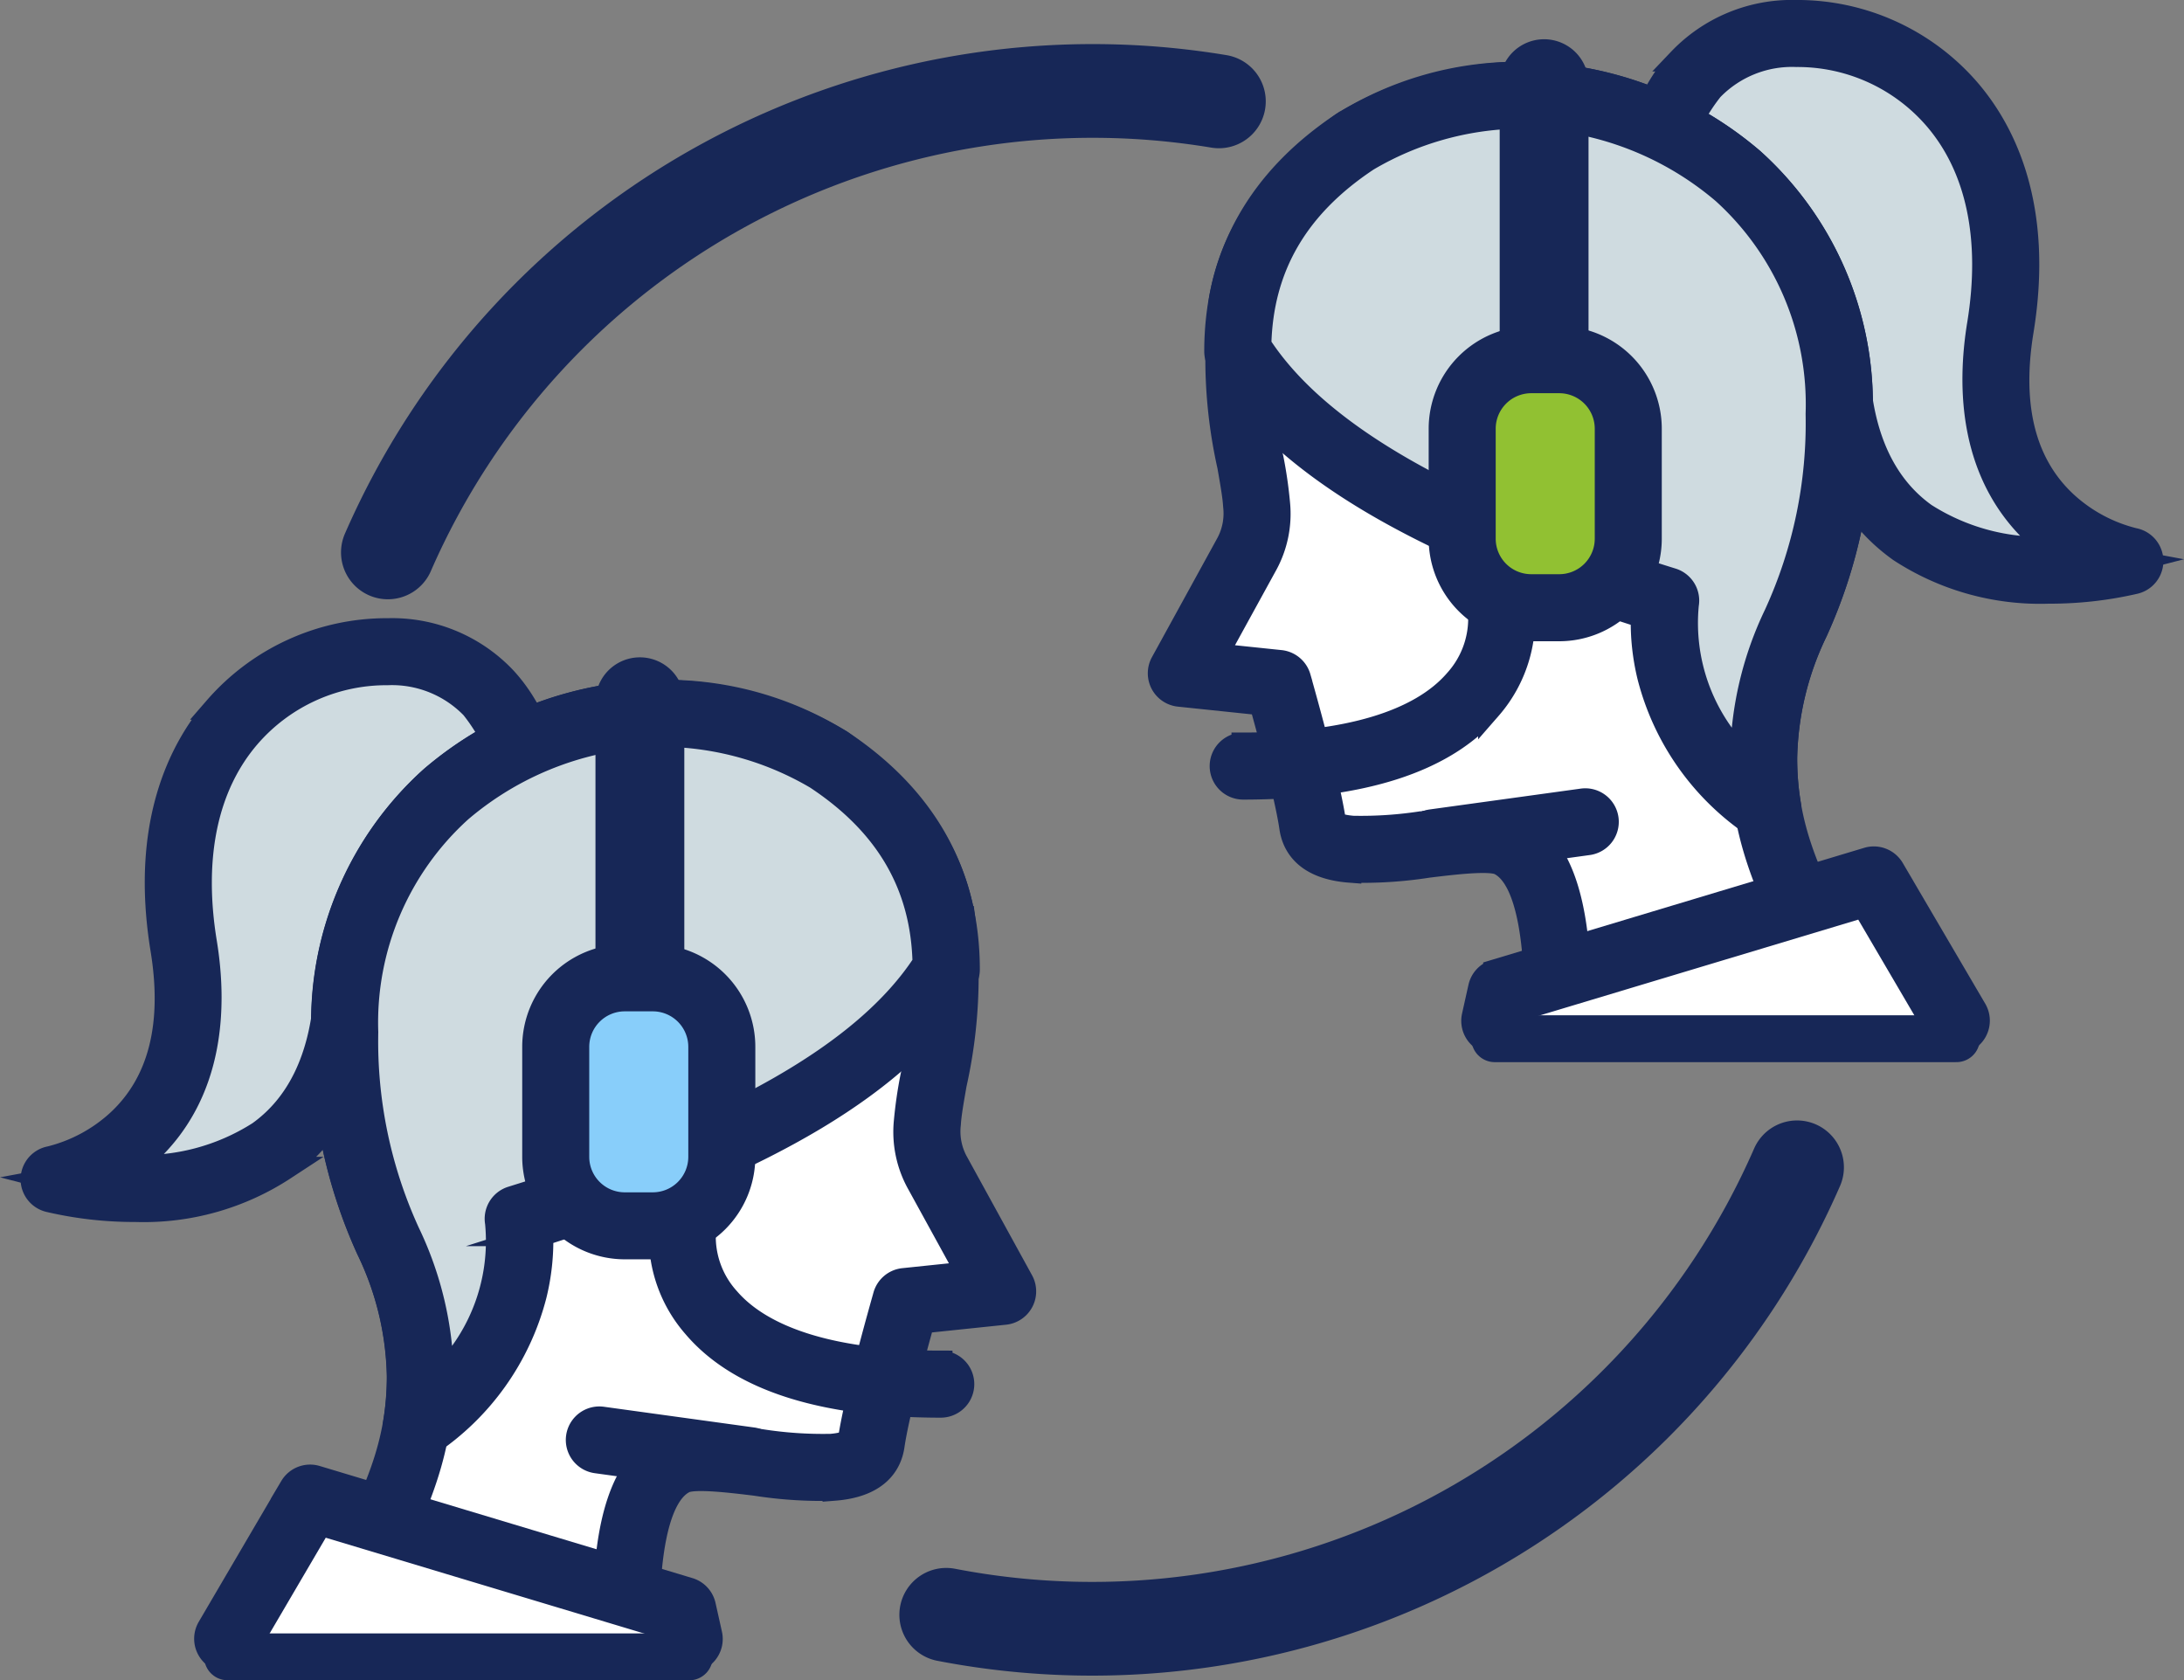 <svg xmlns="http://www.w3.org/2000/svg" width="111.86" height="86.055" viewBox="0 0 111.86 86.055"><rect x="0" y="0" width="111.86" height="86.055" fill="#808080" stroke="none"/><g transform="translate(-901.226 -4650.615)"><path d="M993.267,4710.4a39.387,39.387,0,0,1-43.577,22.918" fill="none" stroke="#172757" stroke-linecap="round" stroke-linejoin="round" stroke-width="4.8"/><path d="M921.092,4678.907a39.388,39.388,0,0,1,42.563-23.1" fill="none" stroke="#172757" stroke-linecap="round" stroke-linejoin="round" stroke-width="4.8"/><path d="M928.622,4693.714s.566-9.61-7.532-9.727c-5.33-.076-12.2,4.409-10.456,15.07,1.7,10.408-6.635,11.952-6.635,11.952s13.99,3.614,15.014-9.3C919.7,4692.99,928.622,4693.714,928.622,4693.714Z" fill="#cfdbe0" stroke="#172757" stroke-miterlimit="10" stroke-width="1.2"/><path d="M908.153,4712.6a19.207,19.207,0,0,1-4.433-.505,1.116,1.116,0,0,1,.076-2.179,8,8,0,0,0,3.48-1.868c2.13-1.969,2.889-4.932,2.256-8.805-1.044-6.384.914-10.249,2.74-12.367a11.608,11.608,0,0,1,8.834-4,7.935,7.935,0,0,1,5.956,2.461c2.95,3.173,2.688,8.234,2.675,8.448a1.117,1.117,0,0,1-1.2,1.048h0a10.306,10.306,0,0,0-4.115.679c-2.6,1.046-4.046,3.161-4.294,6.287-.31,3.914-1.772,6.829-4.344,8.663A13.134,13.134,0,0,1,908.153,4712.6Zm-.169-2.242a11.064,11.064,0,0,0,6.509-1.72c2.005-1.434,3.151-3.794,3.407-7.015a9.329,9.329,0,0,1,3.122-6.653,11,11,0,0,1,6.468-2.366,9.533,9.533,0,0,0-2.07-5.754,5.725,5.725,0,0,0-4.346-1.741,9.325,9.325,0,0,0-7.11,3.225c-2.174,2.521-2.944,6.169-2.228,10.548.53,3.242.434,7.762-3.034,10.888C908.465,4709.98,908.224,4710.175,907.984,4710.353Z" fill="#172757" stroke="#172757" stroke-miterlimit="10" stroke-width="1.2"/><path d="M933.306,4733.462c0-3.336.44-6.95,2.47-7.965s9.661,1.815,10.076-1c.326-2.207,1.772-7.23,1.772-7.23l4.958-.517-3.338-6.08a4.369,4.369,0,0,1-.517-2.556c.115-1.935,1.43-6.194.745-10.319-.741-4.464-4.167-7.064-5.808-8.289a15.768,15.768,0,0,0-8.272-2.362c-8.181,0-16.5,5.593-16.5,16.327,0,9.644,3.867,11.155,3.867,17.62,0,4.338-1.632,7.225-4.315,12.366Z" fill="#fff" stroke="#172757" stroke-miterlimit="10" stroke-width="1.2"/><path d="M918.44,4734.579a1.116,1.116,0,0,1-.99-1.633l.4-.773c2.44-4.666,3.785-7.236,3.785-11.077a15.5,15.5,0,0,0-1.562-6.489,25.717,25.717,0,0,1-2.306-11.131,16.808,16.808,0,0,1,5.562-13.026,18.4,18.4,0,0,1,12.059-4.418,16.912,16.912,0,0,1,8.94,2.584c1.622,1.211,5.419,4.046,6.242,9a25.261,25.261,0,0,1-.43,8.528c-.146.833-.273,1.553-.3,2.041a3.267,3.267,0,0,0,.36,1.914l.021.037,3.338,6.08a1.117,1.117,0,0,1-.863,1.648l-4.205.439c-.406,1.457-1.3,4.741-1.536,6.361-.135.914-.765,2.041-3,2.213a21.777,21.777,0,0,1-4.024-.253c-1.253-.153-3.148-.384-3.657-.129-1.613.806-1.854,4.711-1.854,6.966a1.116,1.116,0,1,1-2.233,0c0-5.062.981-7.91,3.088-8.964,1.11-.555,2.879-.34,4.926-.09a20.5,20.5,0,0,0,3.583.243c.427-.033.935-.134.961-.312.333-2.255,1.744-7.168,1.8-7.376a1.117,1.117,0,0,1,.957-.8l3.286-.342-2.52-4.59a5.42,5.42,0,0,1-.662-3.176,22.251,22.251,0,0,1,.333-2.3,23.446,23.446,0,0,0,.426-7.774c-.676-4.069-3.85-6.438-5.375-7.577-1.77-1.322-5.326-2.14-7.6-2.14a16.138,16.138,0,0,0-10.581,3.858A14.638,14.638,0,0,0,920,4703.476a23.507,23.507,0,0,0,2.138,10.282,17.522,17.522,0,0,1,1.73,7.338c0,4.39-1.607,7.462-4.039,12.112l-.4.771A1.118,1.118,0,0,1,918.44,4734.579Z" fill="#172757" stroke="#172757" stroke-miterlimit="10" stroke-width="1.2"/><path d="M949.41,4722.622c-6.087,0-10.337-1.374-12.631-4.083a6.989,6.989,0,0,1-1.683-5.328,1.117,1.117,0,0,1,2.205.359,4.752,4.752,0,0,0,1.217,3.567c1.836,2.127,5.6,3.251,10.892,3.251a1.117,1.117,0,1,1,0,2.234Z" fill="#172757" stroke="#172757" stroke-miterlimit="10" stroke-width="1.2"/><path d="M949.69,4700.265a12.42,12.42,0,0,0-6.026-10.754,16.929,16.929,0,0,0-8.272-2.362c-8.181,0-16.5,5.593-16.5,16.327,0,9.644,3.867,11.155,3.867,17.62a15.34,15.34,0,0,1-.212,2.583c6.349-4.47,5.229-10.643,5.229-10.643C939.615,4709.368,946.62,4705.261,949.69,4700.265Z" fill="#cfdbe0" stroke="#172757" stroke-miterlimit="10" stroke-width="1.2"/><path d="M922.543,4724.8a1.118,1.118,0,0,1-1.1-1.3,14.2,14.2,0,0,0,.2-2.4,15.5,15.5,0,0,0-1.562-6.489,25.717,25.717,0,0,1-2.306-11.131,16.808,16.808,0,0,1,5.562-13.026,18.4,18.4,0,0,1,12.059-4.418,17.976,17.976,0,0,1,8.889,2.548c4.33,2.868,6.526,6.8,6.526,11.685a1.118,1.118,0,0,1-.165.585c-3.172,5.16-10.072,9.3-21.683,12.984a11.676,11.676,0,0,1-.336,3.112,13.118,13.118,0,0,1-5.438,7.646A1.108,1.108,0,0,1,922.543,4724.8Zm12.849-36.53a16.138,16.138,0,0,0-10.581,3.858A14.638,14.638,0,0,0,920,4703.476a23.507,23.507,0,0,0,2.138,10.282,17.54,17.54,0,0,1,1.73,7.313,9.764,9.764,0,0,0,2.8-7.836,1.116,1.116,0,0,1,.768-1.266c11.207-3.47,18.124-7.405,21.128-12.022-.091-3.994-1.9-7.106-5.522-9.5A15.729,15.729,0,0,0,935.392,4688.266Zm14.3,12.026h0Z" fill="#172757" stroke="#172757" stroke-miterlimit="10" stroke-width="1.2"/><path d="M934,4702.972a1.675,1.675,0,0,1-1.675-1.675v-14.741a1.675,1.675,0,1,1,3.35,0V4701.3A1.675,1.675,0,0,1,934,4702.972Z" fill="#172757" stroke="#172757" stroke-miterlimit="10" stroke-width="1.2"/><rect width="8.506" height="12.702" rx="3.532" transform="translate(929.689 4700.693)" fill="#88cefa" stroke="#172757" stroke-miterlimit="10" stroke-width="1.2"/><path d="M934.663,4714.512h-1.441a4.655,4.655,0,0,1-4.649-4.649v-5.638a4.654,4.654,0,0,1,4.649-4.649h1.441a4.654,4.654,0,0,1,4.649,4.649v5.638A4.655,4.655,0,0,1,934.663,4714.512Zm-1.441-12.7a2.419,2.419,0,0,0-2.416,2.416v5.638a2.418,2.418,0,0,0,2.416,2.415h1.441a2.418,2.418,0,0,0,2.416-2.415v-5.638a2.419,2.419,0,0,0-2.416-2.416Z" fill="#172757" stroke="#172757" stroke-miterlimit="10" stroke-width="1.2"/><path d="M912.881,4735.47l4.231-8.12L936.2,4733.1l.329,2.373Z" fill="#fff" stroke="#172757" stroke-linecap="round" stroke-linejoin="round" stroke-width="2.4"/><path d="M936.525,4735.67a1.118,1.118,0,0,1-1.089-.874l-.186-.836-17.619-5.3-3.786,6.459a1.117,1.117,0,0,1-1.927-1.13l4.23-7.216a1.118,1.118,0,0,1,1.286-.5l19.086,5.741a1.117,1.117,0,0,1,.768.826l.329,1.475a1.118,1.118,0,0,1-1.092,1.36Z" fill="#172757" stroke="#172757" stroke-miterlimit="10" stroke-width="1.2"/><line x2="7.71" y2="1.063" transform="translate(931.923 4724.365)" fill="#fff" stroke="#172757" stroke-miterlimit="10" stroke-width="1.2"/><path d="M939.634,4726.544a1.176,1.176,0,0,1-.154-.01l-7.71-1.063a1.117,1.117,0,0,1,.306-2.213l7.709,1.063a1.117,1.117,0,0,1-.151,2.223Z" fill="#172757" stroke="#172757" stroke-miterlimit="10" stroke-width="1.2"/><path d="M985.69,4662.059s-.567-9.61,7.531-9.727c5.331-.076,12.2,4.409,10.457,15.07-1.7,10.408,6.635,11.952,6.635,11.952s-13.99,3.614-15.014-9.3C994.608,4661.335,985.69,4662.059,985.69,4662.059Z" fill="#cfdbe0" stroke="#172757" stroke-miterlimit="10" stroke-width="1.2"/><path d="M998.53,4678.8c-2.572-1.835-4.034-4.749-4.344-8.663-.248-3.126-1.693-5.242-4.295-6.287a10.3,10.3,0,0,0-4.114-.679h0a1.117,1.117,0,0,1-1.2-1.048c-.013-.214-.275-5.275,2.675-8.449a7.941,7.941,0,0,1,5.955-2.46,11.6,11.6,0,0,1,8.834,4c1.827,2.118,3.785,5.983,2.741,12.366-.633,3.874.126,6.837,2.256,8.806a8,8,0,0,0,3.48,1.868,1.117,1.117,0,0,1,.076,2.179,19.293,19.293,0,0,1-4.433.5A13.129,13.129,0,0,1,998.53,4678.8Zm7.08-.692c-3.468-3.126-3.564-7.646-3.034-10.888.716-4.38-.055-8.027-2.228-10.548a9.325,9.325,0,0,0-7.111-3.225,5.723,5.723,0,0,0-4.345,1.741,9.541,9.541,0,0,0-2.071,5.754,11,11,0,0,1,6.469,2.366,9.328,9.328,0,0,1,3.122,6.653c.255,3.221,1.4,5.581,3.407,7.015a11.068,11.068,0,0,0,6.509,1.72C1006.088,4678.52,1005.847,4678.325,1005.61,4678.11Z" fill="#172757" stroke="#172757" stroke-miterlimit="10" stroke-width="1.2"/><path d="M981.006,4701.807c0-3.337-.44-6.95-2.47-7.965s-9.661,1.815-10.076-.995c-.326-2.207-1.772-7.23-1.772-7.23l-4.958-.517,3.338-6.08a4.379,4.379,0,0,0,.517-2.556c-.116-1.935-1.43-6.194-.745-10.319.741-4.464,4.167-7.064,5.808-8.289a15.765,15.765,0,0,1,8.272-2.362c8.18,0,16.5,5.593,16.5,16.327,0,9.644-3.868,11.155-3.868,17.62,0,4.337,1.633,7.225,4.315,12.366Z" fill="#fff" stroke="#172757" stroke-miterlimit="10" stroke-width="1.2"/><path d="M995.872,4702.924a1.117,1.117,0,0,0,.989-1.633l-.4-.773c-2.441-4.666-3.785-7.236-3.785-11.077a15.5,15.5,0,0,1,1.562-6.489,25.722,25.722,0,0,0,2.306-11.131,16.808,16.808,0,0,0-5.562-13.026,18.394,18.394,0,0,0-12.059-4.418,16.912,16.912,0,0,0-8.94,2.584c-1.622,1.211-5.419,4.046-6.242,9a25.238,25.238,0,0,0,.43,8.528c.146.833.273,1.552.3,2.041a3.267,3.267,0,0,1-.36,1.914l-.021.037-3.338,6.08a1.117,1.117,0,0,0,.863,1.648l4.2.439c.406,1.457,1.3,4.741,1.536,6.361.135.914.765,2.041,3,2.213a21.9,21.9,0,0,0,4.024-.253c1.254-.153,3.149-.384,3.658-.129,1.613.806,1.854,4.711,1.854,6.966a1.116,1.116,0,1,0,2.233,0c0-5.062-.981-7.91-3.088-8.964-1.111-.555-2.879-.34-4.927-.09a20.491,20.491,0,0,1-3.582.243c-.427-.033-.935-.134-.961-.312-.333-2.255-1.744-7.168-1.8-7.376a1.118,1.118,0,0,0-.957-.8l-3.286-.343,2.519-4.589a5.417,5.417,0,0,0,.663-3.176,22.225,22.225,0,0,0-.333-2.3,23.447,23.447,0,0,1-.426-7.774c.676-4.069,3.85-6.439,5.375-7.577,1.77-1.322,5.325-2.14,7.6-2.14a16.138,16.138,0,0,1,10.581,3.858,14.64,14.64,0,0,1,4.807,11.352,23.5,23.5,0,0,1-2.139,10.282,17.537,17.537,0,0,0-1.729,7.338c0,4.39,1.606,7.462,4.038,12.112l.4.771A1.117,1.117,0,0,0,995.872,4702.924Z" fill="#172757" stroke="#172757" stroke-miterlimit="10" stroke-width="1.2"/><path d="M964.9,4690.967c6.087,0,10.337-1.374,12.631-4.083a6.988,6.988,0,0,0,1.683-5.328,1.117,1.117,0,0,0-2.205.359,4.751,4.751,0,0,1-1.217,3.567c-1.837,2.127-5.6,3.251-10.892,3.251a1.117,1.117,0,1,0,0,2.234Z" fill="#172757" stroke="#172757" stroke-miterlimit="10" stroke-width="1.2"/><path d="M964.622,4668.61a12.421,12.421,0,0,1,6.026-10.754,16.931,16.931,0,0,1,8.272-2.362c8.18,0,16.5,5.593,16.5,16.327,0,9.644-3.868,11.155-3.868,17.62a15.329,15.329,0,0,0,.213,2.583c-6.349-4.47-5.23-10.643-5.23-10.643C974.7,4677.713,967.692,4673.606,964.622,4668.61Z" fill="#cfdbe0" stroke="#172757" stroke-miterlimit="10" stroke-width="1.2"/><path d="M991.126,4692.937a13.115,13.115,0,0,1-5.437-7.646,11.677,11.677,0,0,1-.336-3.112c-11.611-3.688-18.511-7.824-21.683-12.984a1.119,1.119,0,0,1-.165-.585c0-4.886,2.2-8.817,6.526-11.685a17.982,17.982,0,0,1,8.889-2.548,18.394,18.394,0,0,1,12.059,4.418,16.808,16.808,0,0,1,5.562,13.026,25.722,25.722,0,0,1-2.306,11.131,15.5,15.5,0,0,0-1.562,6.489,14.187,14.187,0,0,0,.2,2.4,1.116,1.116,0,0,1-1.744,1.1Zm-19.862-34.15c-3.622,2.4-5.431,5.511-5.522,9.5,3,4.617,9.921,8.551,21.128,12.022a1.116,1.116,0,0,1,.768,1.266,9.763,9.763,0,0,0,2.8,7.835,17.534,17.534,0,0,1,1.729-7.312,23.5,23.5,0,0,0,2.139-10.282,14.64,14.64,0,0,0-4.807-11.352,16.138,16.138,0,0,0-10.581-3.858A15.724,15.724,0,0,0,971.264,4658.787Zm-6.643,9.85h0Z" fill="#172757" stroke="#172757" stroke-miterlimit="10" stroke-width="1.2"/><path d="M980.312,4671.317a1.675,1.675,0,0,0,1.675-1.675V4654.9a1.675,1.675,0,1,0-3.35,0v14.741A1.675,1.675,0,0,0,980.312,4671.317Z" fill="#172757" stroke="#172757" stroke-miterlimit="10" stroke-width="1.2"/><rect width="8.506" height="12.702" rx="3.532" transform="translate(984.622 4681.74) rotate(180)" fill="#91c132" stroke="#172757" stroke-miterlimit="10" stroke-width="1.2"/><path d="M975,4678.208v-5.638a4.653,4.653,0,0,1,4.648-4.649h1.442a4.654,4.654,0,0,1,4.649,4.649v5.638a4.654,4.654,0,0,1-4.649,4.649h-1.442A4.654,4.654,0,0,1,975,4678.208Zm4.648-8.054a2.419,2.419,0,0,0-2.415,2.416v5.638a2.418,2.418,0,0,0,2.415,2.415h1.442a2.418,2.418,0,0,0,2.416-2.415v-5.638a2.419,2.419,0,0,0-2.416-2.416Z" fill="#172757" stroke="#172757" stroke-miterlimit="10" stroke-width="1.2"/><path d="M1001.431,4703.814l-4.231-8.12-19.086,5.748-.329,2.372Z" fill="#fff" stroke="#172757" stroke-linecap="round" stroke-linejoin="round" stroke-width="2.4"/><path d="M977.786,4704.015a1.117,1.117,0,0,0,1.089-.874l.187-.837,17.619-5.3,3.786,6.459a1.117,1.117,0,0,0,1.927-1.13l-4.23-7.216a1.119,1.119,0,0,0-1.286-.505l-19.086,5.742a1.117,1.117,0,0,0-.768.826l-.329,1.475a1.117,1.117,0,0,0,.847,1.333A1.137,1.137,0,0,0,977.786,4704.015Z" fill="#172757" stroke="#172757" stroke-miterlimit="10" stroke-width="1.2"/><line x1="7.71" y2="1.063" transform="translate(974.679 4692.709)" fill="#fff" stroke="#172757" stroke-miterlimit="10" stroke-width="1.2"/><path d="M974.678,4694.889a1.107,1.107,0,0,0,.154-.01l7.709-1.063a1.117,1.117,0,1,0-.3-2.213l-7.71,1.063a1.117,1.117,0,0,0,.152,2.223Z" fill="#172757" stroke="#172757" stroke-miterlimit="10" stroke-width="1.2"/></g></svg>